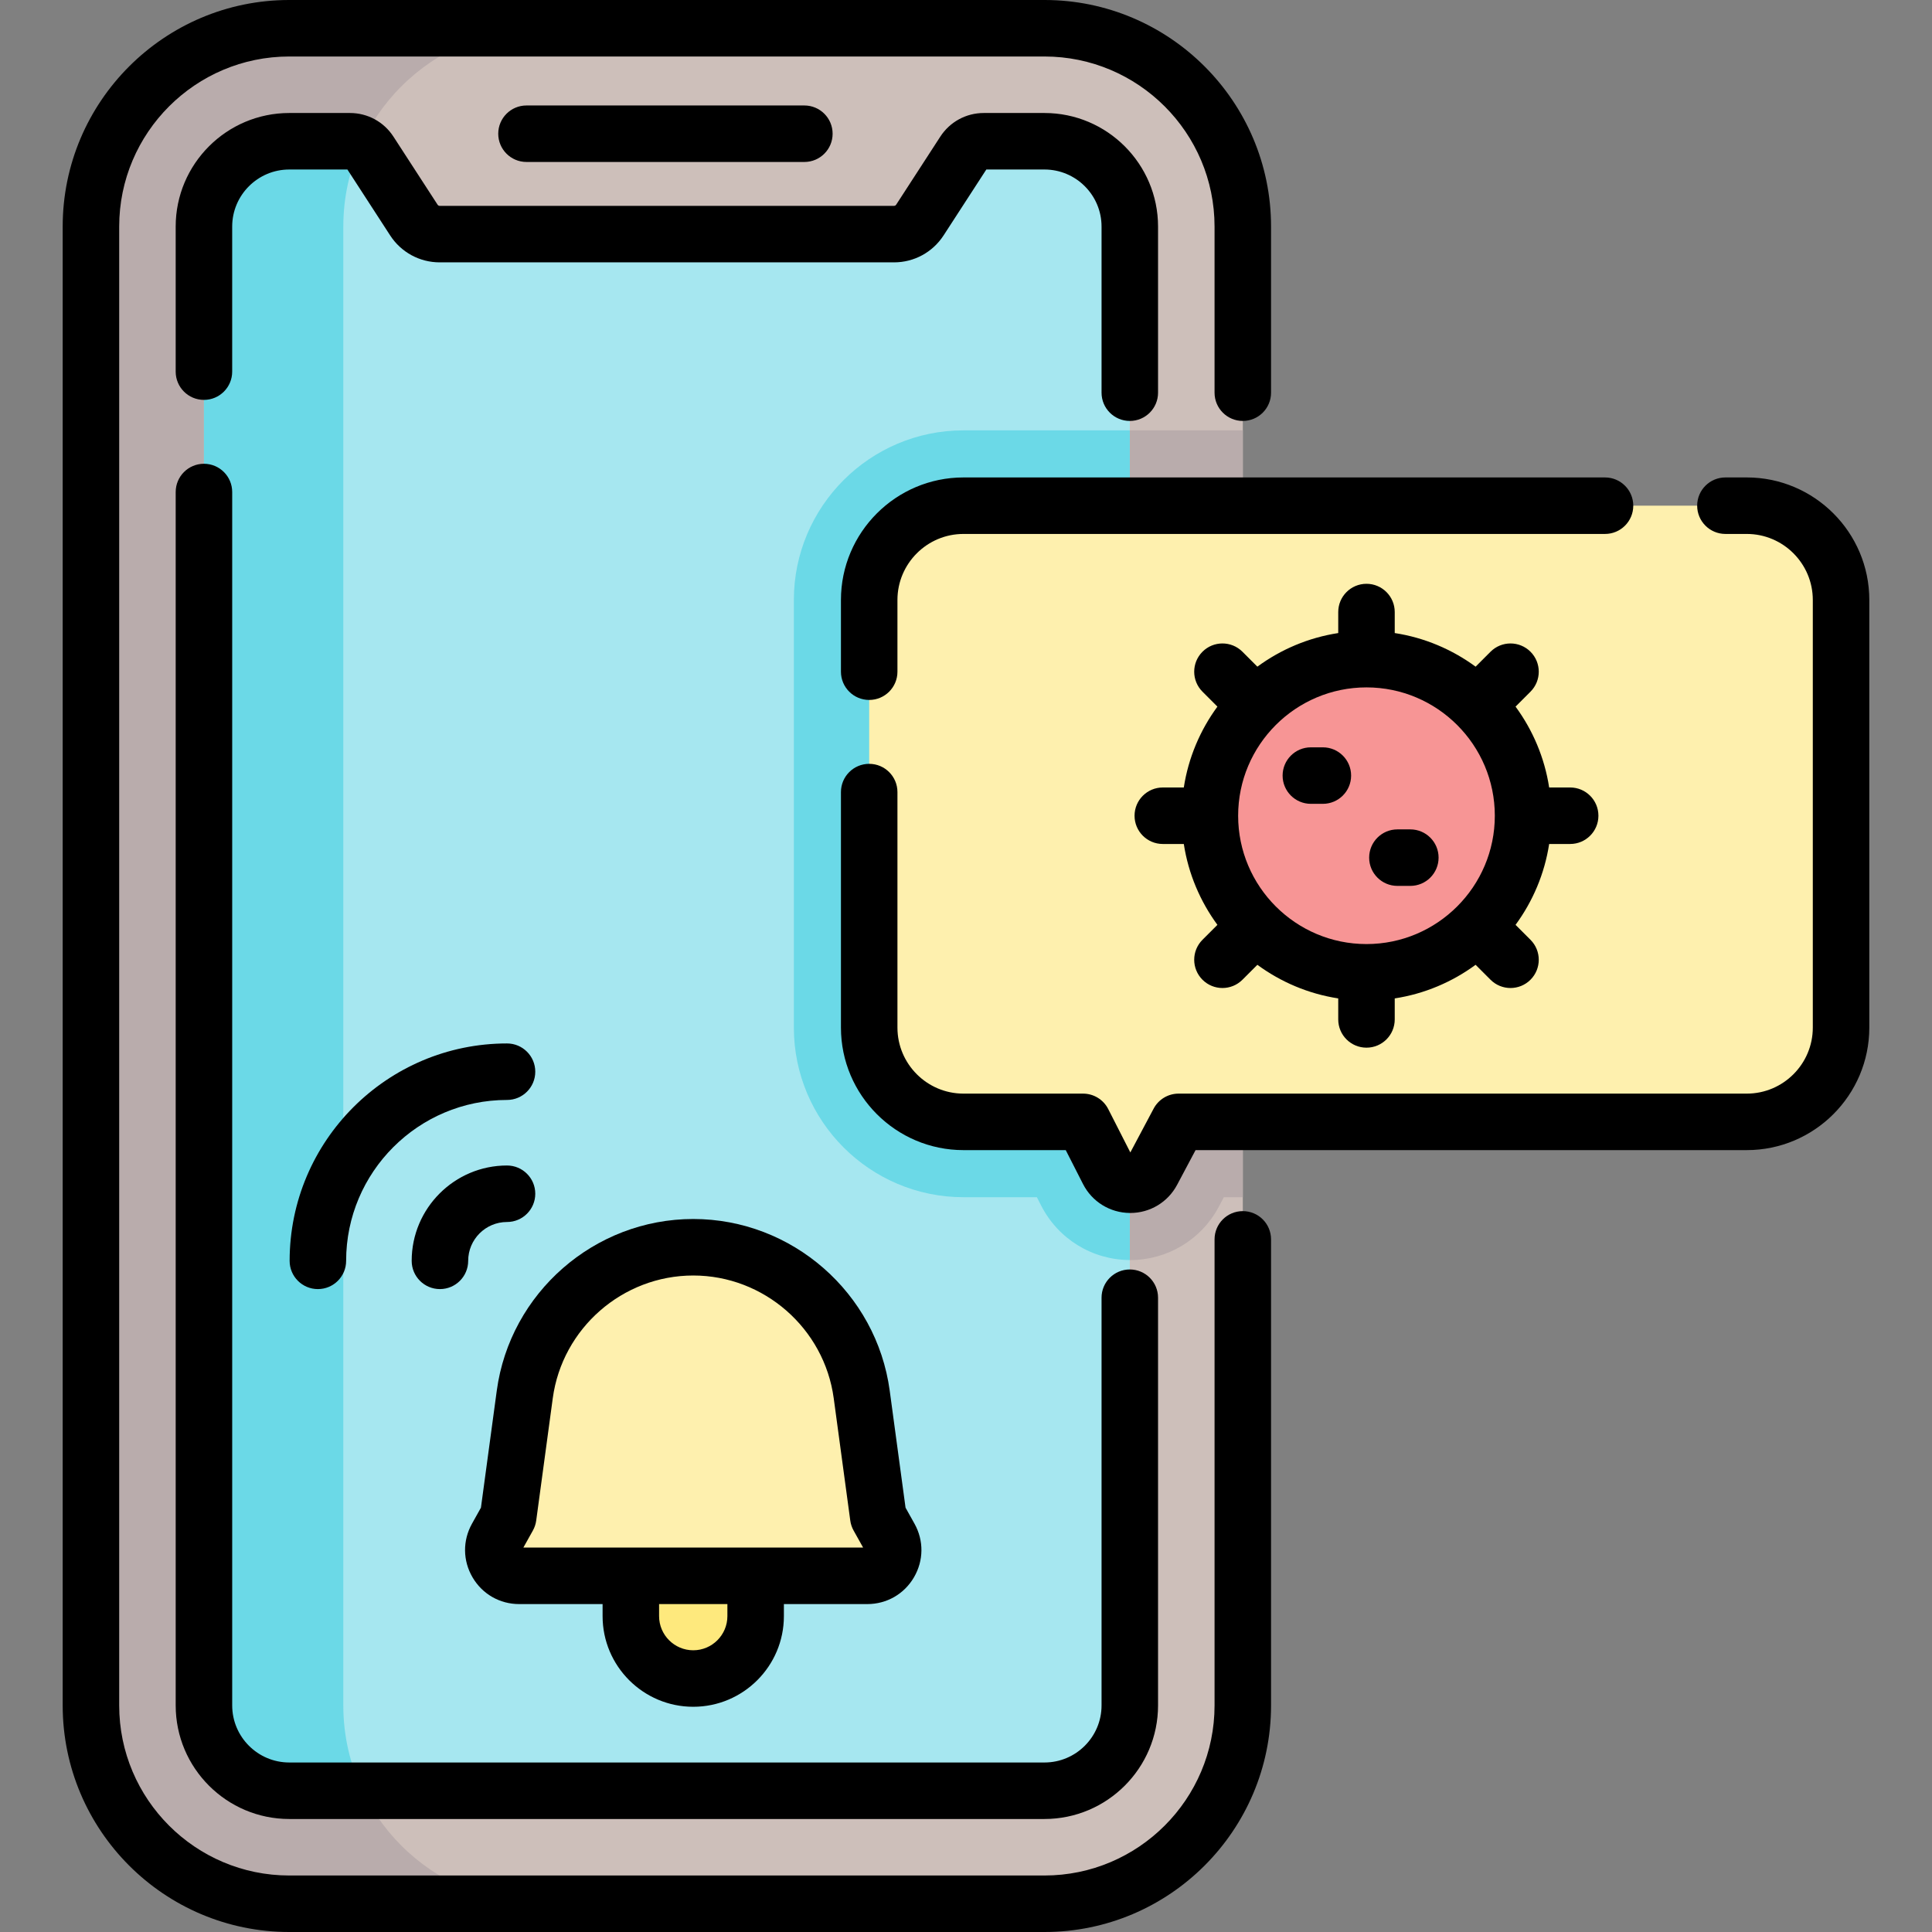 
<svg id="Capa_1" enable-background="new 0 0 512.904 512.904" height="512" viewBox="0 0 512.904 512.904" width="512" xmlns="http://www.w3.org/2000/svg"><rect x="0" y="0" width="512.904" height="512.904" fill="#808080" stroke="none"/><g><g><path d="m329.938 452.75c0 29.08-23.574 52.654-52.654 52.654h-200.488c-29.08 0-52.654-23.574-52.654-52.654v-392.596c0-29.08 23.574-52.654 52.654-52.654h200.488c29.08 0 52.654 23.574 52.654 52.654z" fill="#cdbfba"/><path d="m91.135 452.75v-392.596c0-29.08 23.574-52.654 52.654-52.654h-66.993c-29.08 0-52.654 23.574-52.654 52.654v392.596c0 29.08 23.574 52.654 52.654 52.654h66.993c-29.08 0-52.654-23.574-52.654-52.654z" fill="#b9acac"/><path d="m329.938 114.251h-74.151c-24.832 0-45.035 20.202-45.035 45.034v113.514c0 24.832 20.203 45.034 45.035 45.034h19.483l1.104 2.169c4.561 8.955 13.638 14.519 23.688 14.519 9.852 0 18.845-5.404 23.471-14.104l1.373-2.583h5.031v-203.583z" fill="#b9acac"/><path d="m299.942 452.753c0 12.511-10.142 22.653-22.653 22.653h-200.488c-12.512 0-22.654-10.143-22.654-22.654v-392.596c0-12.512 10.143-22.654 22.654-22.654h16.117c2.117 0 4.09 1.072 5.241 2.848l11.719 18.072c1.509 2.328 4.094 3.732 6.868 3.732h120.595c2.774 0 5.359-1.405 6.868-3.732l11.721-18.072c1.152-1.776 3.125-2.848 5.241-2.848h16.117c12.512 0 22.654 10.143 22.654 22.654z" fill="#a6e7f0"/><path d="m91.14 60.147c0-7.814 1.702-15.23 4.755-21.898-.904-.493-1.915-.755-2.977-.755h-16.117c-12.512 0-22.654 10.143-22.654 22.654v392.596c0 12.512 10.143 22.654 22.654 22.654l19.447.009c-3.276-6.862-5.108-14.552-5.108-22.663z" fill="#6bd9e7"/><path d="m299.938 334.516v-220.265h-44.15c-24.832 0-45.035 20.202-45.035 45.034v113.514c0 24.832 20.203 45.034 45.035 45.034h19.483l1.104 2.169c4.542 8.917 13.563 14.468 23.563 14.514z" fill="#6bd9e7"/><path d="m463.726 134.25h-207.938c-13.826 0-25.035 11.208-25.035 25.035v113.514c0 13.826 11.208 25.035 25.035 25.035h31.741l6.669 13.092c2.418 4.746 9.177 4.805 11.677.102l7.015-13.194h150.837c13.826 0 25.035-11.209 25.035-25.035v-113.513c-.001-13.827-11.209-25.036-25.036-25.036z" fill="#fef0ae"/><circle cx="362.771" cy="216.558" fill="#f79595" r="41.571"/><path d="m200.607 404.349h-33.133v24.698c0 9.149 7.417 16.567 16.567 16.567 9.149 0 16.567-7.417 16.567-16.567v-24.698z" fill="#fee97d"/><path d="m236.229 408.162-3.068-5.49-4.394-32.471c-3.029-22.384-22.139-39.082-44.727-39.082-22.588 0-41.698 16.698-44.727 39.082l-4.394 32.471-3.068 5.49c-2.55 4.564.749 10.187 5.977 10.187h92.424c5.228 0 8.528-5.623 5.977-10.187z" fill="#fef0ae"/></g><g><path d="m329.938 321.526c-4.143 0-7.5 3.357-7.5 7.5v123.725c0 24.897-20.256 45.153-45.153 45.153h-200.489c-24.897 0-45.153-20.256-45.153-45.153v-392.598c0-24.897 20.256-45.153 45.153-45.153h200.488c24.897 0 45.153 20.256 45.153 45.153v44.098c0 4.143 3.357 7.5 7.5 7.5s7.5-3.357 7.5-7.5v-44.098c.001-33.169-26.983-60.153-60.152-60.153h-200.489c-33.169 0-60.153 26.984-60.153 60.153v392.598c0 33.169 26.984 60.153 60.153 60.153h200.488c33.169 0 60.153-26.984 60.153-60.153v-123.725c.001-4.142-3.356-7.5-7.499-7.5z"/><path d="m54.142 123.123c-4.143 0-7.5 3.357-7.5 7.5v322.127c0 16.627 13.527 30.154 30.154 30.154h200.488c16.627 0 30.153-13.526 30.153-30.153v-108.234c0-4.143-3.357-7.5-7.5-7.5s-7.5 3.357-7.5 7.5v108.234c0 8.355-6.798 15.153-15.153 15.153h-200.488c-8.356 0-15.154-6.798-15.154-15.154v-322.127c0-4.143-3.357-7.5-7.5-7.5z"/><path d="m250.5 62.501 11.348-17.501h15.436c8.356 0 15.154 6.798 15.154 15.154v44.097c0 4.143 3.357 7.5 7.5 7.5s7.5-3.357 7.5-7.5v-44.097c0-16.627-13.527-30.154-30.154-30.154h-16.117c-4.678 0-8.989 2.344-11.534 6.268l-11.718 18.07c-.128.197-.343.314-.576.314h-120.596c-.233 0-.448-.117-.575-.313l-11.718-18.068c-2.544-3.926-6.857-6.271-11.536-6.271h-16.118c-16.627 0-30.154 13.527-30.154 30.154v38.507c0 4.143 3.357 7.5 7.5 7.5s7.5-3.357 7.5-7.5v-38.507c0-8.356 6.798-15.154 15.154-15.154h15.436l11.35 17.5c2.903 4.479 7.823 7.152 13.161 7.152h120.596c5.335 0 10.254-2.673 13.161-7.151z"/><path d="m213.542 43c4.143 0 7.5-3.357 7.5-7.5s-3.357-7.5-7.5-7.5h-73.77c-4.143 0-7.5 3.357-7.5 7.5s3.357 7.5 7.5 7.5z"/><path d="m463.726 126.751h-5.665c-4.143 0-7.5 3.357-7.5 7.5s3.357 7.5 7.5 7.5h5.665c9.669 0 17.535 7.866 17.535 17.535v113.513c0 9.668-7.866 17.534-17.535 17.534h-150.837c-2.773 0-5.32 1.53-6.622 3.979l-6.187 11.638-5.87-11.521c-1.28-2.514-3.862-4.096-6.683-4.096h-31.74c-9.669 0-17.535-7.866-17.535-17.534v-62.515c0-4.143-3.357-7.5-7.5-7.5s-7.5 3.357-7.5 7.5v62.515c0 17.939 14.595 32.534 32.535 32.534h27.144l4.584 8.998c2.394 4.696 7.154 7.643 12.426 7.688.042 0 .083.001.125.001 5.221-.001 9.977-2.854 12.431-7.472l4.899-9.216h146.33c17.939 0 32.535-14.595 32.535-32.534v-113.512c0-17.939-14.595-32.535-32.535-32.535z"/><path d="m223.252 159.285v19.036c0 4.143 3.357 7.5 7.5 7.5s7.5-3.357 7.5-7.5v-19.036c0-9.668 7.866-17.534 17.535-17.534h170.311c4.143 0 7.5-3.357 7.5-7.5s-3.357-7.5-7.5-7.5h-170.31c-17.94 0-32.536 14.595-32.536 32.534z"/><path d="m416.846 224.058c4.143 0 7.5-3.357 7.5-7.5s-3.357-7.5-7.5-7.5h-5.577c-1.223-7.941-4.364-15.256-8.923-21.468l3.965-3.965c2.929-2.929 2.929-7.678-.001-10.606-2.928-2.928-7.677-2.929-10.606.001l-3.964 3.965c-6.212-4.56-13.527-7.7-21.469-8.923v-5.577c0-4.143-3.357-7.5-7.5-7.5s-7.5 3.357-7.5 7.5v5.577c-7.941 1.223-15.256 4.363-21.468 8.922l-3.965-3.965c-2.93-2.928-7.678-2.928-10.607 0-2.929 2.93-2.929 7.678 0 10.607l3.965 3.965c-4.559 6.211-7.7 13.526-8.923 21.468h-5.576c-4.143 0-7.5 3.357-7.5 7.5s3.357 7.5 7.5 7.5h5.576c1.223 7.942 4.364 15.257 8.923 21.469l-3.965 3.965c-2.929 2.93-2.929 7.678 0 10.607 1.465 1.464 3.385 2.196 5.304 2.196s3.839-.732 5.304-2.196l3.965-3.965c6.211 4.559 13.526 7.699 21.467 8.922v5.577c0 4.143 3.357 7.5 7.5 7.5s7.5-3.357 7.5-7.5v-5.577c7.942-1.223 15.256-4.363 21.468-8.923l3.964 3.965c1.465 1.465 3.384 2.197 5.304 2.197 1.919 0 3.839-.732 5.303-2.196 2.93-2.929 2.93-7.678.001-10.606l-3.965-3.966c4.56-6.212 7.7-13.527 8.923-21.469h5.577zm-54.075 26.571c-18.787 0-34.071-15.284-34.071-34.071 0-18.786 15.284-34.07 34.071-34.07s34.071 15.284 34.071 34.07c0 18.787-15.284 34.071-34.071 34.071z"/><path d="m351.192 198.401h-3.188c-4.143 0-7.5 3.357-7.5 7.5s3.357 7.5 7.5 7.5h3.188c4.143 0 7.5-3.357 7.5-7.5s-3.358-7.5-7.5-7.5z"/><path d="m374.414 220.185h-3.433c-4.143 0-7.5 3.357-7.5 7.5s3.357 7.5 7.5 7.5h3.433c4.143 0 7.5-3.357 7.5-7.5s-3.358-7.5-7.5-7.5z"/><path d="m240.402 400.256-4.202-31.062c-3.517-25.982-25.94-45.576-52.16-45.576-26.219 0-48.643 19.594-52.159 45.576l-4.202 31.062-2.374 4.247c-2.51 4.49-2.454 9.821.149 14.259s7.229 7.087 12.374 7.087h22.146v3.198c0 13.271 10.796 24.066 24.066 24.066s24.066-10.796 24.066-24.066v-3.198h22.146c5.145 0 9.771-2.649 12.374-7.087s2.659-9.769.149-14.259zm-47.295 28.791c0 4.999-4.067 9.066-9.066 9.066s-9.066-4.067-9.066-9.066v-3.198h18.133v3.198zm7.5-18.198h-33.133-28.532l2.524-4.518c.459-.821.759-1.722.886-2.653l4.394-32.472c2.514-18.578 18.548-32.588 37.295-32.588s34.78 14.01 37.294 32.588l4.394 32.472c.126.932.427 1.832.886 2.653l2.524 4.518z"/><path d="m134.604 309.414c-13.956 0-25.311 11.354-25.311 25.311 0 4.143 3.357 7.5 7.5 7.5s7.5-3.357 7.5-7.5c0-5.686 4.625-10.311 10.311-10.311 4.143 0 7.5-3.357 7.5-7.5s-3.357-7.5-7.5-7.5z"/><path d="m134.604 277.013c-31.823 0-57.713 25.89-57.713 57.712 0 4.143 3.357 7.5 7.5 7.5s7.5-3.357 7.5-7.5c0-23.552 19.161-42.712 42.713-42.712 4.143 0 7.5-3.357 7.5-7.5s-3.357-7.5-7.5-7.5z"/></g></g></svg>